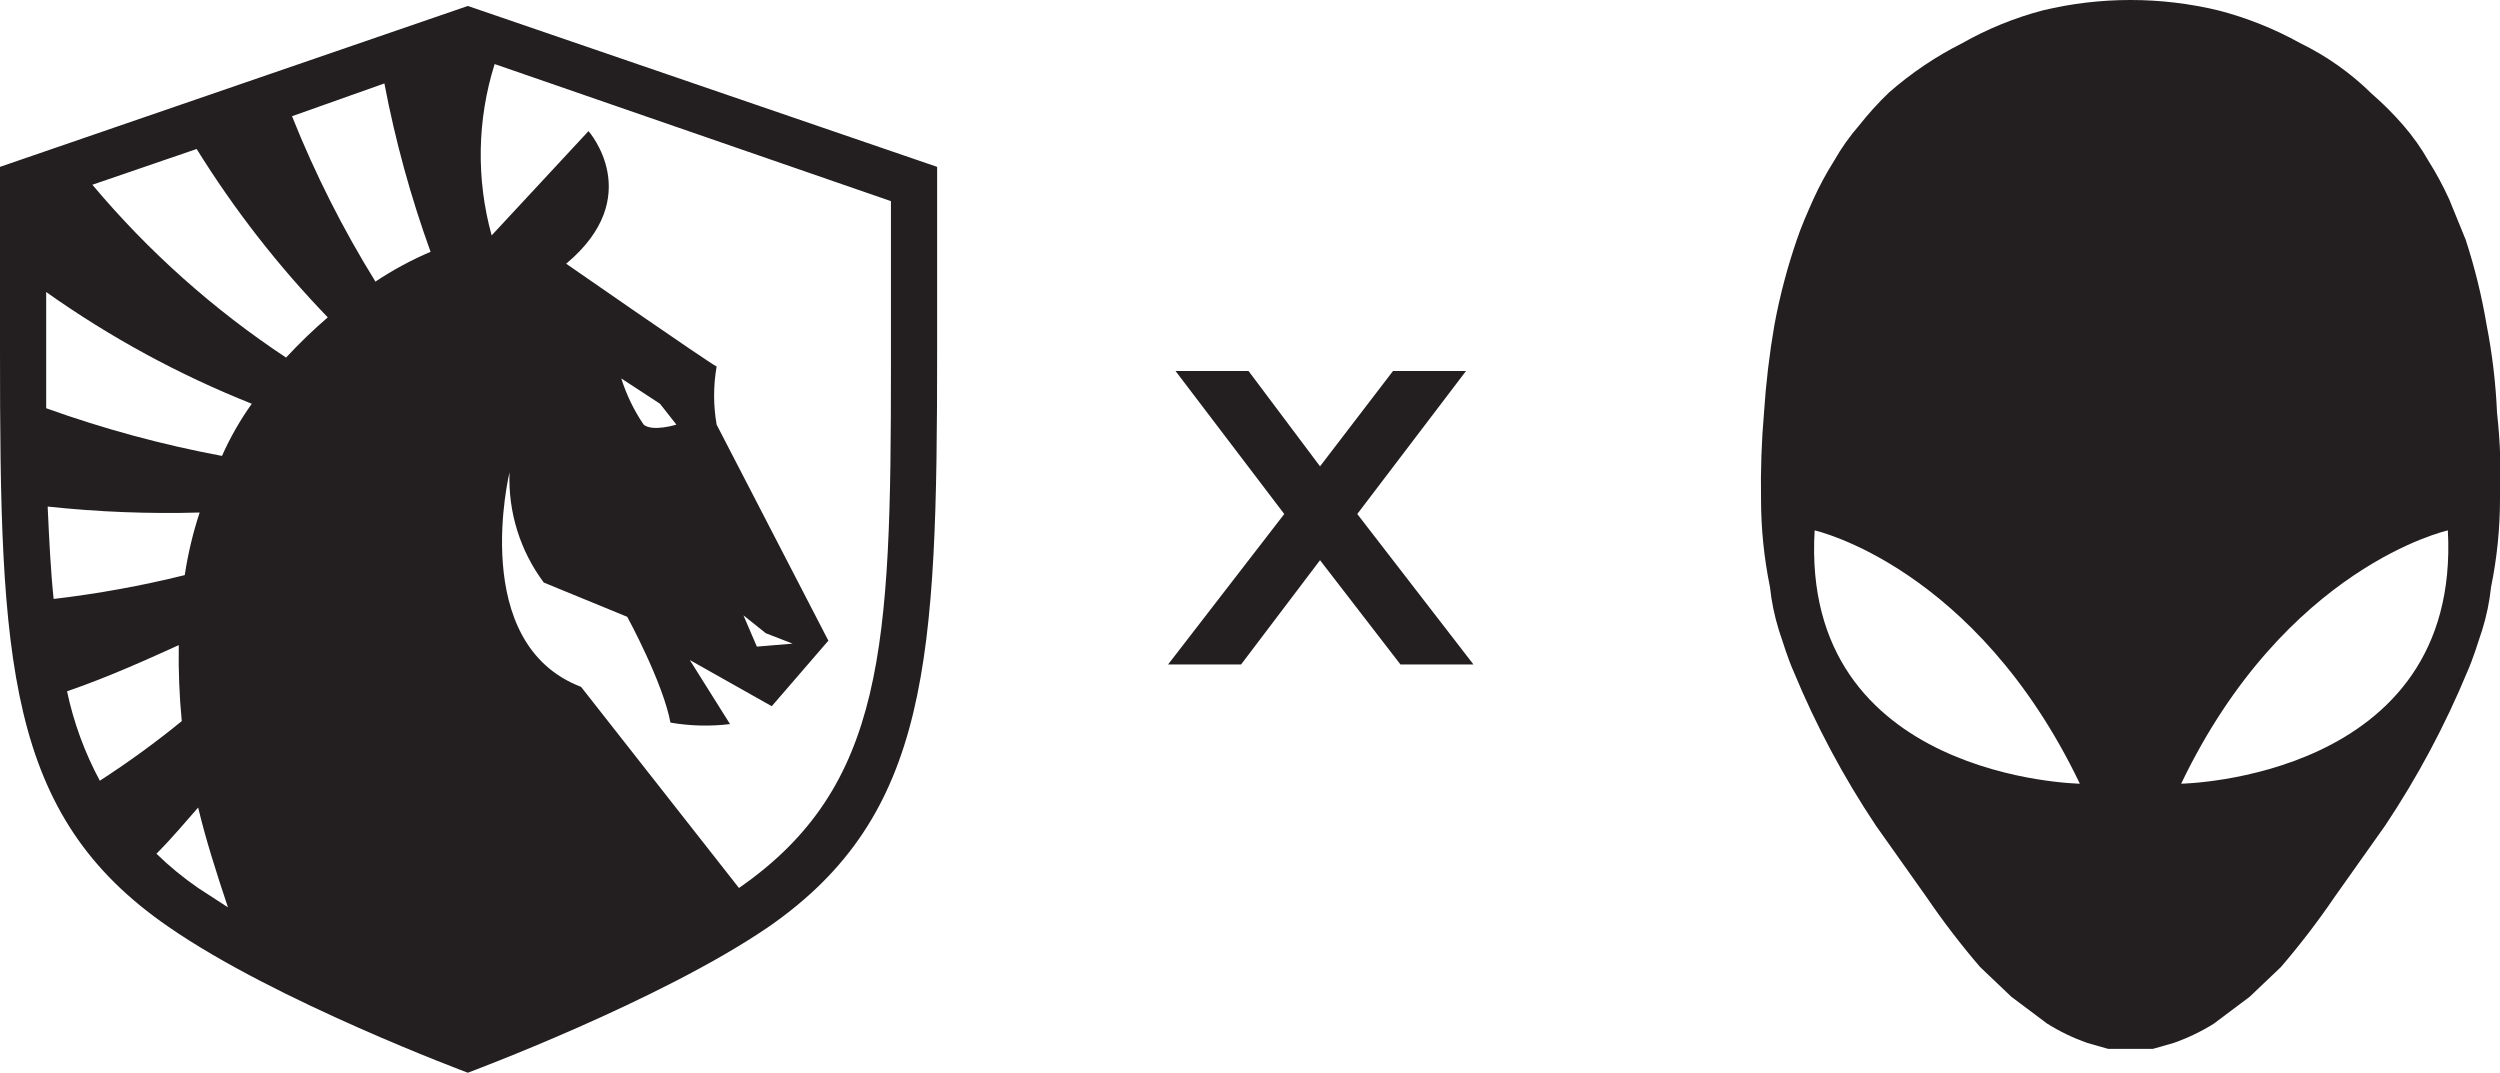 <svg width="275" height="118" viewBox="0 0 275 118" fill="none" xmlns="http://www.w3.org/2000/svg">
<g clip-path="url(#clip0)">
<path d="M141.269 56.542L129.306 40.808H137.336L145.203 51.297L153.233 40.808H161.263L149.3 56.542L162.083 73.094H154.052L145.203 61.622L136.517 73.094H128.486L141.269 56.542Z" fill="#231F20"/>
<path d="M51.46 0.656L0 18.355V38.514C0 72.603 0.656 89.647 18.519 101.939C30.319 110.133 51.46 118 51.46 118C51.46 118 72.601 110.133 84.565 101.939C102.265 89.647 103.084 72.603 103.084 38.514V18.355L51.46 0.656ZM5.244 55.722C10.795 56.317 16.38 56.536 21.961 56.378C21.223 58.622 20.675 60.925 20.322 63.261C15.575 64.439 10.758 65.315 5.9 65.883C5.572 62.769 5.408 59.328 5.244 55.722ZM10.98 85.878C9.317 82.788 8.103 79.477 7.375 76.044C12.127 74.406 16.389 72.439 19.666 70.964C19.618 73.754 19.727 76.544 19.994 79.322C17.113 81.672 14.104 83.861 10.98 85.878ZM21.797 97.678C20.164 96.553 18.629 95.292 17.208 93.908C19.011 92.106 20.486 90.303 21.797 88.828C22.616 92.269 23.763 95.875 25.075 99.808L21.797 97.678ZM24.419 50.15C17.843 48.923 11.376 47.169 5.08 44.906V32.122C12.104 37.104 19.696 41.23 27.697 44.414C26.413 46.21 25.315 48.132 24.419 50.15ZM31.466 39.333C23.487 34.054 16.311 27.651 10.161 20.322L21.633 16.389C25.769 23.057 30.603 29.265 36.055 34.908C34.444 36.297 32.912 37.774 31.466 39.333ZM41.299 30.975C37.715 25.191 34.644 19.104 32.122 12.783L42.282 9.178C43.482 15.476 45.181 21.669 47.363 27.697C45.245 28.602 43.216 29.699 41.299 30.975ZM98.004 40.317C98.004 71.128 97.348 86.533 81.287 97.678L63.915 75.553C51.46 70.8 56.049 51.953 56.049 51.953C55.878 56.308 57.209 60.59 59.818 64.081L68.996 67.85C68.996 67.85 72.929 75.061 73.749 79.486C75.914 79.859 78.122 79.914 80.304 79.65L75.879 72.603L84.893 77.683L91.12 70.472L78.829 46.708C78.459 44.594 78.459 42.431 78.829 40.317C77.846 39.825 62.276 29.008 62.276 29.008C71.126 21.633 64.735 14.422 64.735 14.422L54.082 25.894C52.372 19.712 52.486 13.167 54.41 7.047L98.004 22.125V40.317ZM68.34 41.628L72.601 44.414L74.404 46.708C74.404 46.708 71.782 47.528 70.799 46.708C69.739 45.142 68.911 43.431 68.34 41.628ZM81.779 67.686L84.237 69.653L87.187 70.8L83.254 71.128L81.779 67.686Z" fill="#231F20"/>
<path d="M274.672 45.397C274.533 42.15 274.149 38.918 273.525 35.728C272.993 32.561 272.226 29.439 271.231 26.386L269.428 21.961C268.762 20.49 267.995 19.066 267.134 17.7C266.34 16.299 265.406 14.981 264.347 13.767C263.284 12.539 262.134 11.389 260.906 10.325C258.603 8.053 255.946 6.171 253.039 4.753C250.2 3.174 247.171 1.962 244.026 1.147C237.67 -0.383 231.042 -0.383 224.687 1.147C221.594 1.964 218.62 3.175 215.837 4.753C212.943 6.209 210.245 8.026 207.807 10.161C206.63 11.284 205.535 12.489 204.529 13.767C203.471 14.981 202.537 16.299 201.743 17.7C200.882 19.066 200.115 20.49 199.449 21.961C198.793 23.436 198.138 24.911 197.646 26.386C196.598 29.435 195.776 32.558 195.188 35.728C194.635 38.928 194.252 42.156 194.041 45.397C193.768 48.558 193.658 51.731 193.713 54.903C193.715 58.151 194.044 61.39 194.696 64.572C194.866 66.185 195.196 67.777 195.679 69.325C196.171 70.8 196.663 72.439 197.318 73.914C199.767 79.82 202.786 85.474 206.332 90.794L211.904 98.661C213.726 101.336 215.696 103.908 217.804 106.364L221.246 109.642L225.179 112.592C226.569 113.465 228.054 114.18 229.604 114.722L231.898 115.378H236.815L239.109 114.722C240.659 114.18 242.143 113.465 243.534 112.592L247.467 109.642L250.909 106.364C253.017 103.908 254.987 101.336 256.809 98.661L262.381 90.794C265.927 85.474 268.946 79.82 271.395 73.914C272.05 72.439 272.542 70.8 273.033 69.325C273.517 67.777 273.846 66.185 274.017 64.572C274.668 61.39 274.998 58.151 275 54.903C275.136 51.73 275.027 48.553 274.672 45.397ZM199.613 58.344C199.613 58.344 217.312 62.278 228.784 86.206C228.784 86.206 197.974 85.714 199.613 58.344ZM239.928 86.206C251.4 62.278 269.264 58.344 269.264 58.344C270.739 85.714 239.928 86.206 239.928 86.206Z" fill="#231F20"/>
</g>
<defs>
<clipPath id="clip0">
<rect width="275" height="118" fill="white"/>
</clipPath>
</defs>
</svg>
